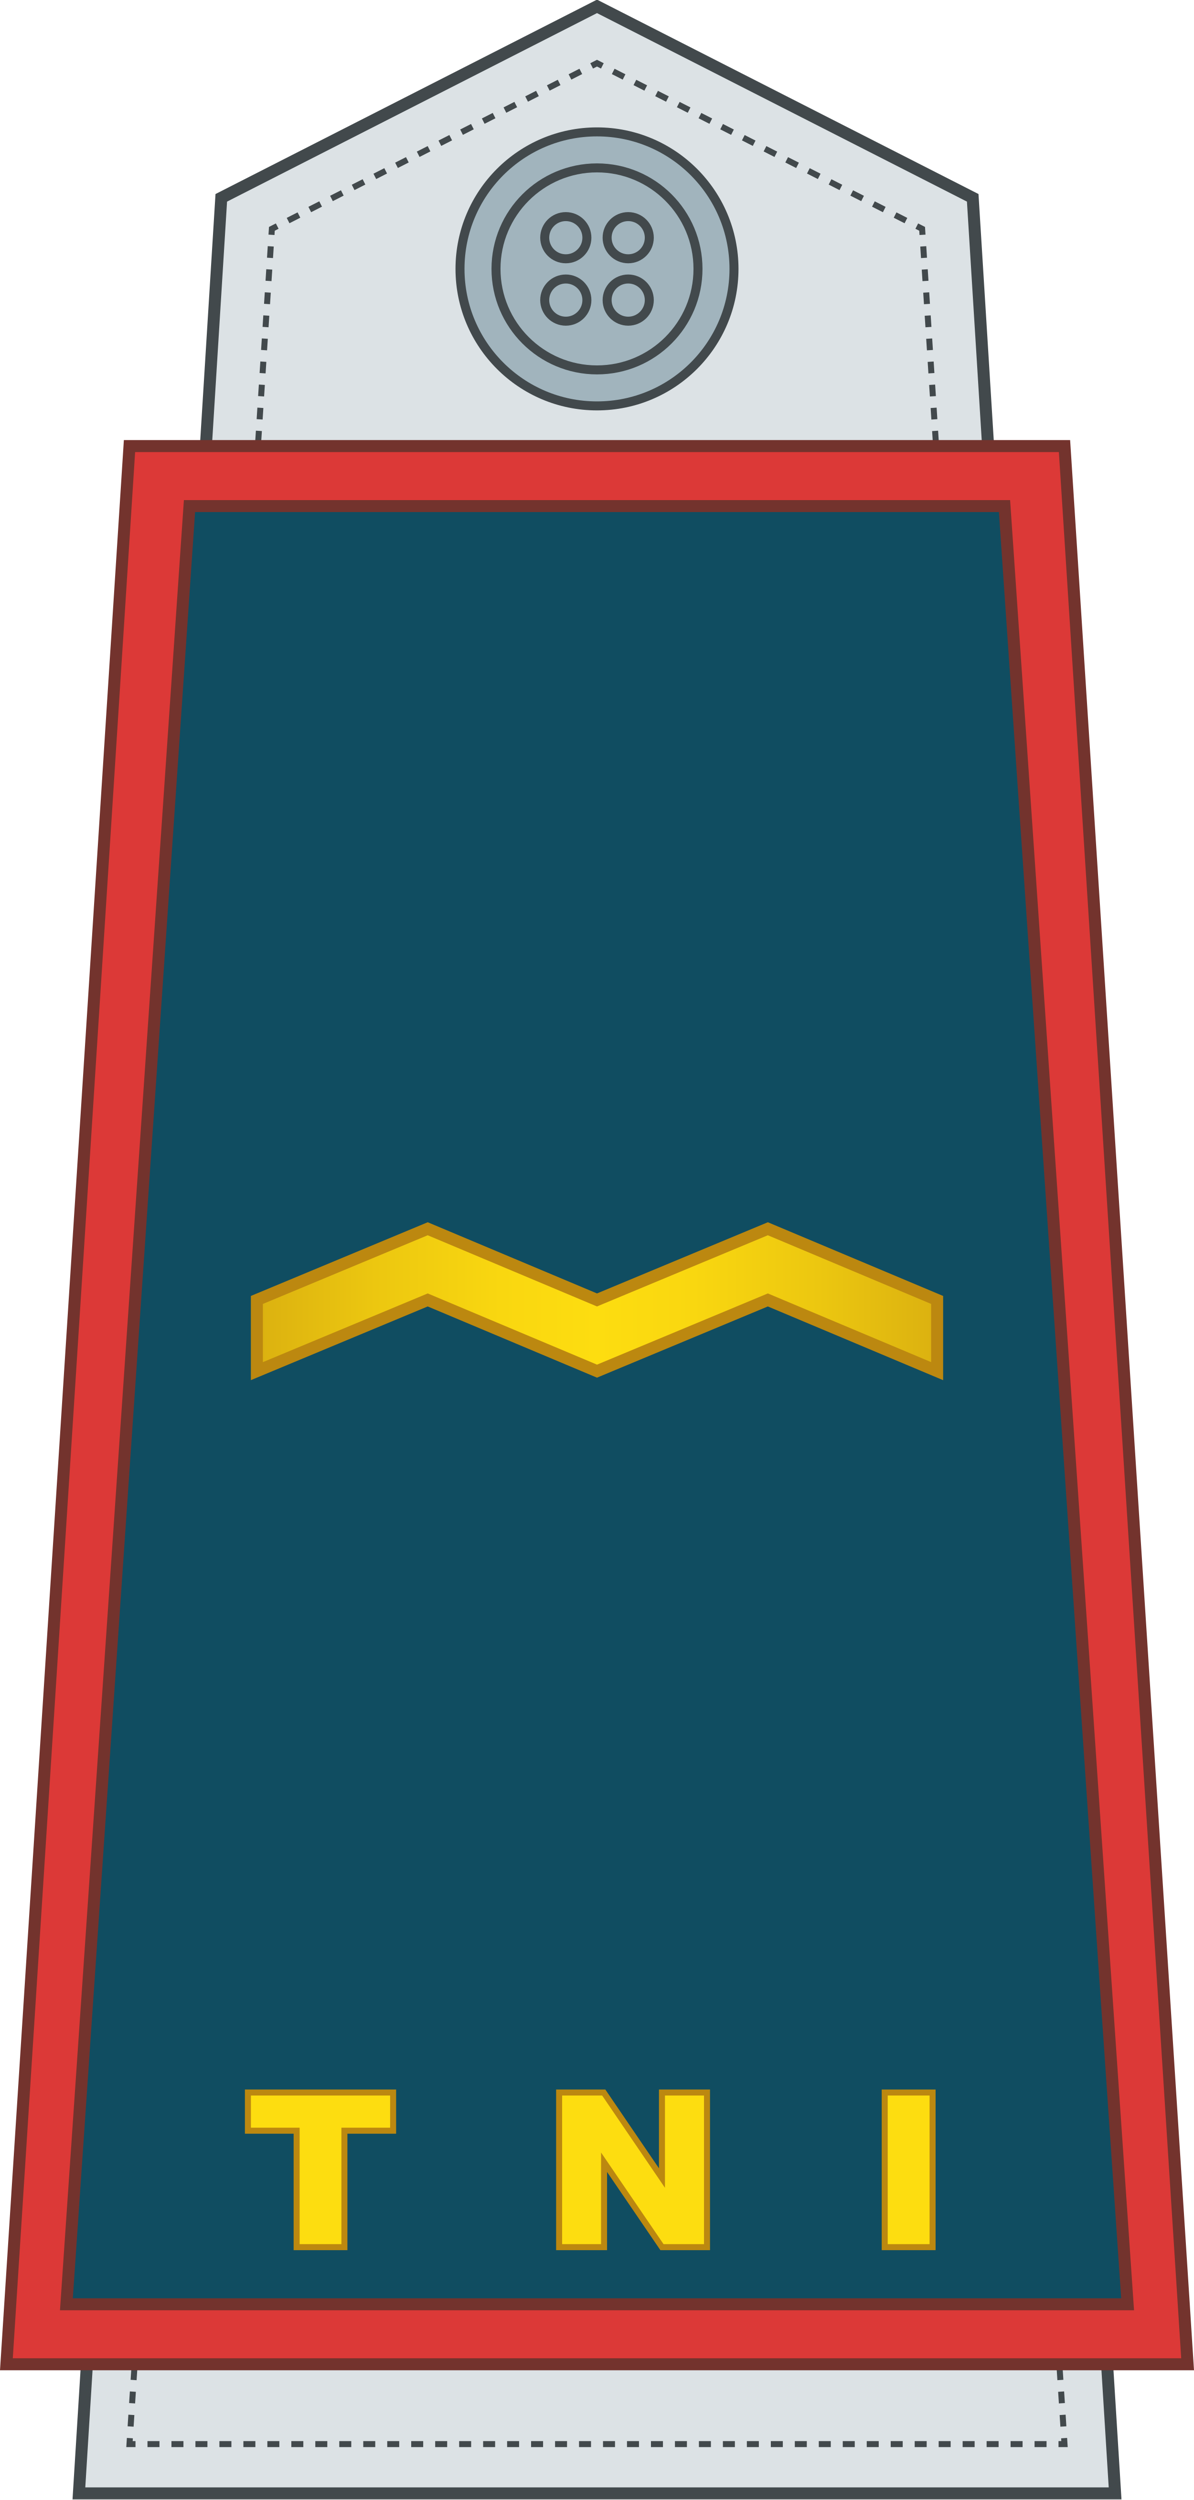 <?xml version="1.0" encoding="utf-8"?>
<!-- Generator: Adobe Illustrator 16.0.0, SVG Export Plug-In . SVG Version: 6.00 Build 0)  -->
<!DOCTYPE svg PUBLIC "-//W3C//DTD SVG 1.1//EN" "http://www.w3.org/Graphics/SVG/1.1/DTD/svg11.dtd">
<svg version="1.1"
	 id="svg18152" xmlns:x="http://ns.adobe.com/Extensibility/1.0/" xmlns:i="http://ns.adobe.com/AdobeIllustrator/10.0/" xmlns:graph="http://ns.adobe.com/Graphs/1.0/" xmlns:dc="http://purl.org/dc/elements/1.1/" xmlns:cc="http://creativecommons.org/ns#" xmlns:rdf="http://www.w3.org/1999/02/22-rdf-syntax-ns#" xmlns:svg="http://www.w3.org/2000/svg" xmlns:sodipodi="http://sodipodi.sourceforge.net/DTD/sodipodi-0.dtd" xmlns:inkscape="http://www.inkscape.org/namespaces/inkscape" sodipodi:docname="16.SKA-BG.svg" inkscape:version="0.91 r13725"
	 xmlns="http://www.w3.org/2000/svg" xmlns:xlink="http://www.w3.org/1999/xlink" x="0px" y="0px" width="199.007px"
	 height="416.602px" viewBox="0 0 199.007 416.602" enable-background="new 0 0 199.007 416.602" xml:space="preserve">
<g>
	<g>
		<polygon fill="#DCE2E5" stroke="#42494C" stroke-width="2" stroke-miterlimit="10" points="162.125,32.968 99.505,1.061 
			36.881,32.969 33.695,84.342 165.31,84.342 		"/>
		<polygon fill="#DCE2E5" stroke="#42494C" stroke-width="2" stroke-miterlimit="10" points="15.106,384.021 13.151,415.54 
			185.857,415.54 183.902,384.021 		"/>
		<polygon fill="#DCE2E5" stroke="#42494C" stroke-width="2" stroke-miterlimit="10" points="165.31,84.342 33.695,84.342 
			15.106,384.021 183.902,384.021 		"/>
		<g>
			<g>
				<polyline fill="none" stroke="#42494C" stroke-miterlimit="10" points="153.757,39.135 153.693,38.137 152.802,37.683 				"/>
				
					<line fill="none" stroke="#42494C" stroke-miterlimit="10" stroke-dasharray="2.028,2.028" x1="150.994" y1="36.762" x2="101.298" y2="11.44"/>
				<polyline fill="none" stroke="#42494C" stroke-miterlimit="10" points="100.394,10.98 99.503,10.526 98.613,10.98 				"/>
				
					<line fill="none" stroke="#42494C" stroke-miterlimit="10" stroke-dasharray="2.028,2.028" x1="96.806" y1="11.9" x2="47.109" y2="37.221"/>
				<polyline fill="none" stroke="#42494C" stroke-miterlimit="10" points="46.205,37.681 45.314,38.135 45.25,39.134 				"/>
				
					<line fill="none" stroke="#42494C" stroke-miterlimit="10" stroke-dasharray="1.926,1.926" x1="45.126" y1="41.055" x2="42.47" y2="82.383"/>
				<polyline fill="none" stroke="#42494C" stroke-miterlimit="10" points="42.408,83.344 42.344,84.342 43.344,84.342 				"/>
				
					<line fill="none" stroke="#42494C" stroke-miterlimit="10" stroke-dasharray="1.97,1.97" x1="45.315" y1="84.342" x2="154.677" y2="84.342"/>
				<polyline fill="none" stroke="#42494C" stroke-miterlimit="10" points="155.662,84.342 156.662,84.342 156.597,83.344 				"/>
				
					<line fill="none" stroke="#42494C" stroke-miterlimit="10" stroke-dasharray="1.926,1.926" x1="156.474" y1="81.422" x2="153.82" y2="40.096"/>
			</g>
		</g>
		<g>
			<g>
				<polyline fill="none" stroke="#42494C" stroke-miterlimit="10" points="24.081,384.021 23.081,384.021 23.017,385.019 				"/>
				
					<line fill="none" stroke="#42494C" stroke-miterlimit="10" stroke-dasharray="1.941,1.941" x1="22.892" y1="386.958" x2="21.708" y2="405.359"/>
				<polyline fill="none" stroke="#42494C" stroke-miterlimit="10" points="21.647,406.328 21.583,407.326 22.583,407.326 				"/>
				
					<line fill="none" stroke="#42494C" stroke-miterlimit="10" stroke-dasharray="1.998,1.998" x1="24.581" y1="407.326" x2="175.423" y2="407.326"/>
				<polyline fill="none" stroke="#42494C" stroke-miterlimit="10" points="176.423,407.326 177.423,407.326 177.359,406.328 				
					"/>
				
					<line fill="none" stroke="#42494C" stroke-miterlimit="10" stroke-dasharray="1.941,1.941" x1="177.236" y1="404.39" x2="176.05" y2="385.988"/>
				<polyline fill="none" stroke="#42494C" stroke-miterlimit="10" points="175.99,385.019 175.925,384.021 174.925,384.021 				"/>
				
					<line fill="none" stroke="#42494C" stroke-miterlimit="10" stroke-dasharray="2.011,2.011" x1="172.914" y1="384.021" x2="25.087" y2="384.021"/>
			</g>
		</g>
		<g>
			<g>
				<polyline fill="none" stroke="#42494C" stroke-miterlimit="10" points="156.726,85.34 156.662,84.342 155.662,84.342 				"/>
				
					<line fill="none" stroke="#42494C" stroke-miterlimit="10" stroke-dasharray="1.97,1.97" x1="153.693" y1="84.342" x2="44.329" y2="84.342"/>
				<polyline fill="none" stroke="#42494C" stroke-miterlimit="10" points="43.344,84.342 42.344,84.342 42.28,85.34 				"/>
				
					<line fill="none" stroke="#42494C" stroke-miterlimit="10" stroke-dasharray="2.002,2.002" x1="42.152" y1="87.337" x2="23.208" y2="382.024"/>
				<polyline fill="none" stroke="#42494C" stroke-miterlimit="10" points="23.145,383.023 23.081,384.021 24.081,384.021 				"/>
				
					<line fill="none" stroke="#42494C" stroke-miterlimit="10" stroke-dasharray="2.011,2.011" x1="26.092" y1="384.021" x2="173.919" y2="384.021"/>
				<polyline fill="none" stroke="#42494C" stroke-miterlimit="10" points="174.925,384.021 175.925,384.021 175.861,383.023 				
					"/>
				
					<line fill="none" stroke="#42494C" stroke-miterlimit="10" stroke-dasharray="2.002,2.002" x1="175.734" y1="381.025" x2="156.791" y2="86.339"/>
			</g>
		</g>
	</g>
	<g>
		<polygon fill="#104D61" stroke="#42494C" stroke-width="2" stroke-miterlimit="10" points="6.066,389.021 26.583,79.342 
			172.423,79.342 192.941,389.021 		"/>
		<path fill="#DC3937" stroke="#73332D" stroke-width="2" stroke-miterlimit="10" d="M177.423,74.342H21.583L1.066,394.021h196.875
			L177.423,74.342z M31.583,84.342h135.84l20.519,299.68H11.066L31.583,84.342z"/>
	</g>
	<g enable-background="new    ">
		<path fill="#FDDD10" stroke="#BC8810" stroke-miterlimit="10" d="M41.319,348.732h24.205v6.363h-8.121v19.406H49.44v-19.406
			h-8.121V348.732z"/>
		<path fill="#FDDD10" stroke="#BC8810" stroke-miterlimit="10" d="M93.192,348.732h7.436l9.703,14.257v-14.257h7.506v25.77h-7.506
			l-9.65-14.149v14.149h-7.489V348.732z"/>
		<path fill="#FDDD10" stroke="#BC8810" stroke-miterlimit="10" d="M147.457,348.732h7.98v25.77h-7.98V348.732z"/>
	</g>
	
		<linearGradient id="SVGID_1_" gradientUnits="userSpaceOnUse" x1="1328.095" y1="1117.12" x2="1441.474" y2="1117.12" gradientTransform="matrix(1 0 0 1 -1285.281 -900.477)">
		<stop  offset="0" style="stop-color:#DBB110"/>
		<stop  offset="0.174" style="stop-color:#ECC710"/>
		<stop  offset="0.358" style="stop-color:#F9D710"/>
		<stop  offset="0.5" style="stop-color:#FDDD10"/>
		<stop  offset="0.641" style="stop-color:#F9D710"/>
		<stop  offset="0.826" style="stop-color:#ECC710"/>
		<stop  offset="1" style="stop-color:#DBB110"/>
	</linearGradient>
	<polygon fill="url(#SVGID_1_)" stroke="#BC8810" stroke-width="2" stroke-miterlimit="10" points="42.814,216.644 42.814,228.51 
		71.288,216.644 99.503,228.51 127.978,216.644 156.193,228.51 156.193,216.644 127.978,204.779 99.503,216.644 71.288,204.779 	"/>
	<g>
		<g>
			<circle fill="#A1B4BD" stroke="#42494C" stroke-width="1.5" stroke-miterlimit="10" cx="99.503" cy="44.813" r="22.833"/>
			<circle fill="#A1B4BD" stroke="#42494C" stroke-width="1.5" stroke-miterlimit="10" cx="99.503" cy="44.813" r="16.833"/>
		</g>
		<g>
			<circle fill="#A1B4BD" stroke="#42494C" stroke-width="1.5" stroke-miterlimit="10" cx="94.304" cy="50.013" r="3.515"/>
			<circle fill="#A1B4BD" stroke="#42494C" stroke-width="1.5" stroke-miterlimit="10" cx="94.304" cy="39.614" r="3.515"/>
			<circle fill="#A1B4BD" stroke="#42494C" stroke-width="1.5" stroke-miterlimit="10" cx="104.705" cy="50.013" r="3.515"/>
			<circle fill="#A1B4BD" stroke="#42494C" stroke-width="1.5" stroke-miterlimit="10" cx="104.705" cy="39.614" r="3.515"/>
		</g>
	</g>
</g>
</svg>

